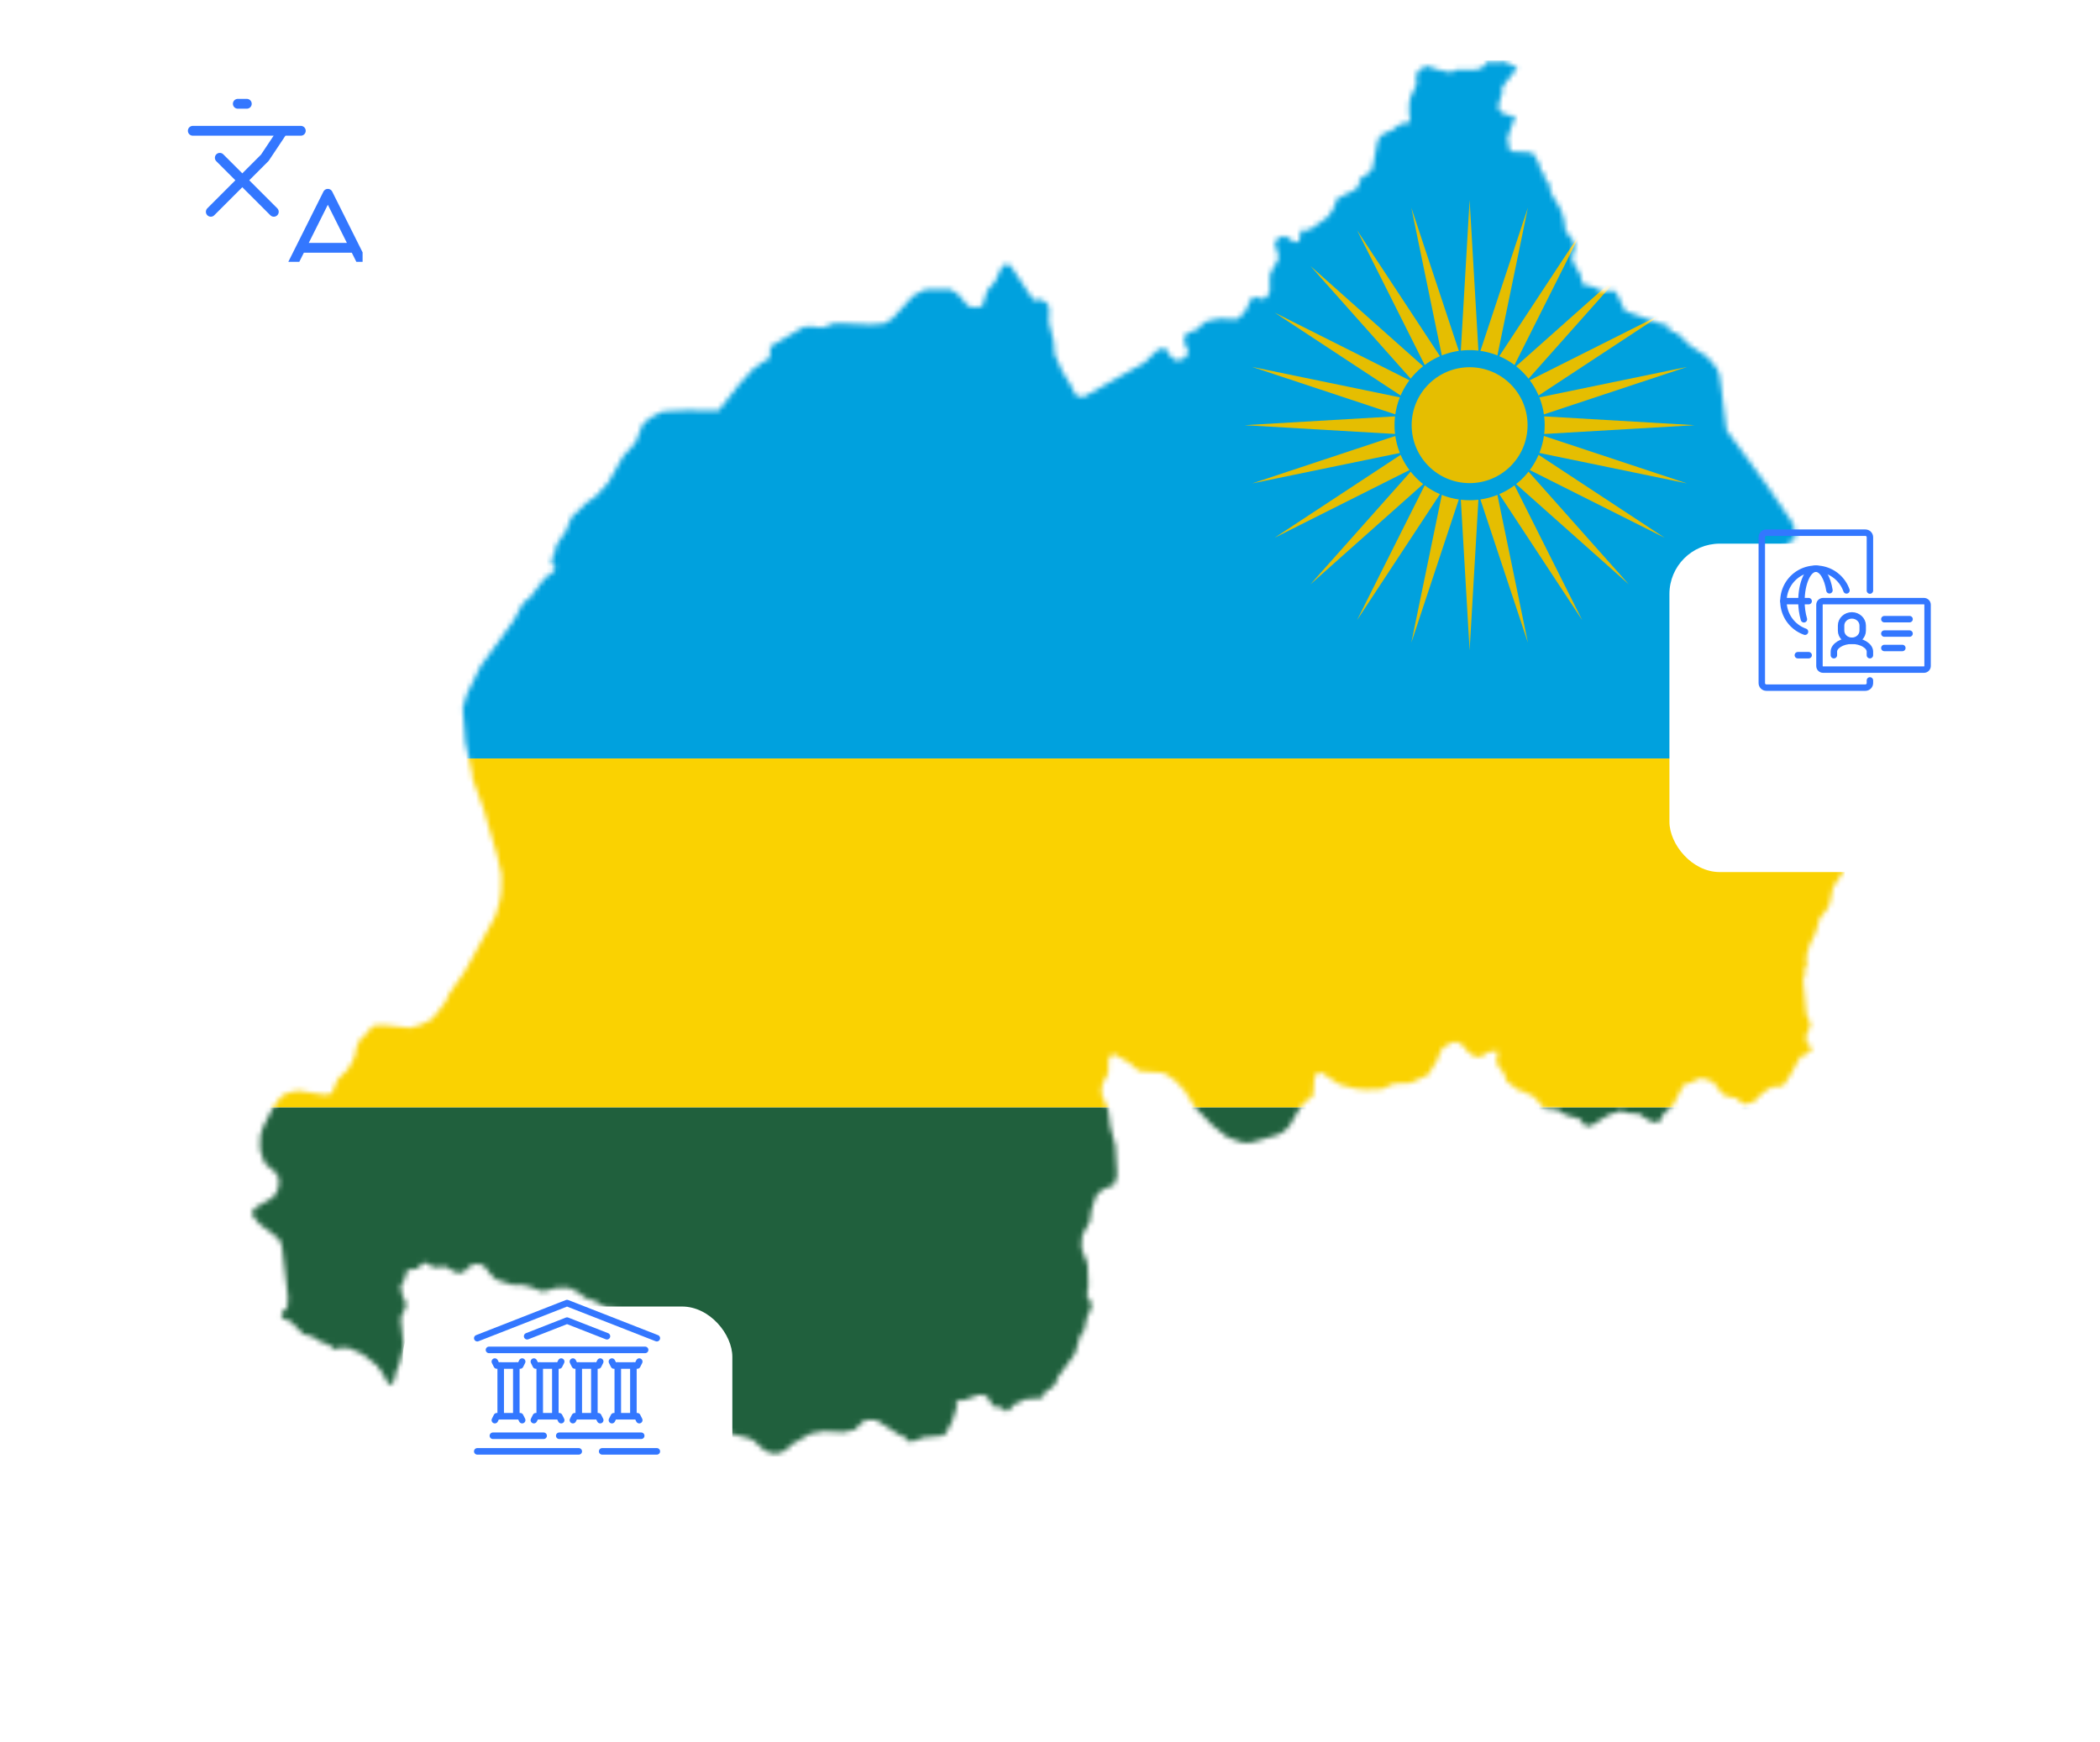 <svg fill="none" height="346" viewBox="0 0 417 346" width="417" xmlns="http://www.w3.org/2000/svg" xmlns:xlink="http://www.w3.org/1999/xlink"><filter id="a" color-interpolation-filters="sRGB" filterUnits="userSpaceOnUse" height="105.654" width="104.346" x="4.539" y="3"><feFlood flood-opacity="0" result="BackgroundImageFix"/><feColorMatrix in="SourceAlpha" result="hardAlpha" type="matrix" values="0 0 0 0 0 0 0 0 0 0 0 0 0 0 0 0 0 0 127 0"/><feOffset dy="19.461"/><feGaussianBlur stdDeviation="9.731"/><feComposite in2="hardAlpha" operator="out"/><feColorMatrix type="matrix" values="0 0 0 0 0.023 0 0 0 0 0.105 0 0 0 0 0.23 0 0 0 0.1 0"/><feBlend in2="BackgroundImageFix" mode="normal" result="effect1_dropShadow_1032_11719"/><feBlend in="SourceGraphic" in2="effect1_dropShadow_1032_11719" mode="normal" result="shape"/></filter><filter id="b" color-interpolation-filters="sRGB" filterUnits="userSpaceOnUse" height="105.654" width="104.346" x="60.539" y="240"><feFlood flood-opacity="0" result="BackgroundImageFix"/><feColorMatrix in="SourceAlpha" result="hardAlpha" type="matrix" values="0 0 0 0 0 0 0 0 0 0 0 0 0 0 0 0 0 0 127 0"/><feOffset dy="19.461"/><feGaussianBlur stdDeviation="9.731"/><feComposite in2="hardAlpha" operator="out"/><feColorMatrix type="matrix" values="0 0 0 0 0.023 0 0 0 0 0.105 0 0 0 0 0.23 0 0 0 0.1 0"/><feBlend in2="BackgroundImageFix" mode="normal" result="effect1_dropShadow_1032_11719"/><feBlend in="SourceGraphic" in2="effect1_dropShadow_1032_11719" mode="normal" result="shape"/></filter><filter id="c" color-interpolation-filters="sRGB" filterUnits="userSpaceOnUse" height="104.146" width="104.146" x="312.039" y="88.5"><feFlood flood-opacity="0" result="BackgroundImageFix"/><feColorMatrix in="SourceAlpha" result="hardAlpha" type="matrix" values="0 0 0 0 0 0 0 0 0 0 0 0 0 0 0 0 0 0 127 0"/><feOffset dy="19.461"/><feGaussianBlur stdDeviation="9.731"/><feComposite in2="hardAlpha" operator="out"/><feColorMatrix type="matrix" values="0 0 0 0 0.023 0 0 0 0 0.105 0 0 0 0 0.23 0 0 0 0.1 0"/><feBlend in2="BackgroundImageFix" mode="normal" result="effect1_dropShadow_1032_11719"/><feBlend in="SourceGraphic" in2="effect1_dropShadow_1032_11719" mode="normal" result="shape"/></filter><clipPath id="d"><path d="m34.917 14.128h37.083v37.872h-37.083z"/></clipPath><clipPath id="e"><path d="m94 258h37.2v31h-37.2z"/></clipPath><mask id="f" height="278" maskUnits="userSpaceOnUse" width="317" x="50" y="12"><path d="m335.688 215.047 1.478-.767.876-.164 2.189.767.766 1.039.985 1.259.821.493 2.025.438 1.204 1.039.821.11 1.642-.602 1.368-1.478 1.916-1.313 2.08-.165.492-.383 1.314-2.079.602-1.095 1.313-2.408.876-.055.328-.657.602-.273.602-.657-.164-.274-.821-.219-.438-1.641.931-2.244-.055-.657-.712-1.587-.109-1.15-.547-5.746.328-1.04.055-1.423.438-.657-.219-1.259.273-1.258.548-1.642 1.094-2.189.821-2.901.493-.547.821-.931.656-1.423.603-3.065 2.298-3.502.055-1.697-2.901-5.746-.547-.384-.438-.547-1.751-2.299-3.339-4.816-5.09-9.577-.656.328-1.15.164-.273 1.314-.767-.383-.93.328-.109-.274.492-1.313.657-.657 1.04-.821 1.04-.109 1.04-1.15.547-1.477.711-1.095.11-.93-.219-1.423 1.368-1.861.164-.329.329-.602.164-.766-.383-1.642-1.15-.273-.602-.493-.164-.438 1.368-1.423.11-.438.219-2.189-.602-3.776.055-1.095 1.204-1.806.437-1.258-.164-.931-.164-.985-.602-.93-2.025-1.423 1.642-2.299-.383-.985.109-2.463-.492-2.244.766-1.697 1.259-.602.219-.602-.165-1.313-.164-1.204-1.313-1.97-4.16-6.075-7.224-9.851-.602-.821-1.095-8.812-.328-2.189-.438-1.204-1.97-2.353-2.572-1.697-.712-.438-2.736-2.627-1.259-.274-.547-1.259-1.04-.164-7.498-2.682-1.369-2.955-.054-.164-.602-.766-.493-.164-1.806.219-1.915-.93-2.244-.602-.274-1.642-1.697-3.01.11-1.149.492-1.806-.547-1.149-1.368-1.751-.329-2.244-.547-1.806-2.025-3.503-.492-2.08-.712-.657-.164-1.149-.766-.438.054-.766-.383-.821-.985-1.806-.602-.328-3.886-.219-.328-.328-.383-2.408 1.478-4.05-.219-.274-1.259-.164-1.204-.492-.602-.821-.055-.492.383-1.259.493-1.697-.164-.657 3.119-3.995-2.408-1.095-1.368-.219-.438.602-1.04-.657-.492.164-1.423 1.313-1.15.328h-3.886l-.875.438h-.547l-2.682-.602-1.423-.602-.164.055-1.314.493-.711.711-.219 1.259.109 1.149-1.204 2.518-.274 1.313v1.915l.219 1.751-1.587.274-.821.383-.985.821-2.025.876-.985 1.04-1.204 6.184-.602.109-.493.985-1.149.383-.328.657.054.328.055.219-.711 1.04-3.777 1.915-.711 2.025-1.259 1.697-3.667 2.572h-1.532l-.383 2.244-.985.055-1.642-1.149h-.767l-1.258.876-.11.712.274.93.438 1.478-.11.712-1.478 2.572-.164.821v2.901l-.438.876-.602.493-.93.055-.821-.383-1.04.493-.711 1.861-1.314 1.642-.657.438h-.985l-2.462-.109-2.463.492-.821.493-1.204 1.204-1.861.657-.438.383-.219.712v.985l.712 1.149-.11.93-.273.657-.821.493-1.314.164-1.149-1.04-.329-.657-.219-.383-.437-.328-.602.055-.712.274-1.094.985-1.478 1.478-11.056 6.239-.602.328-.547.328-1.204-.164-.602-.602-.602-1.368-1.806-2.955-1.532-3.448-.165-2.463-.985-3.886.055-1.697v-1.204l-.328-.821-1.259-.766-1.533.11-4.542-6.841-.274-.164h-1.094l-.384.493-1.313 2.846-.766.876-.821.93-.876 2.901-.547.274-.657.164-1.697-.274-1.97-2.353-1.532-.985h-4.598l-.875.219-1.587.876-.384.219-4.049 4.433-1.588 1.04-2.9.219-5.911-.274-1.751.109-.493.328-1.423.438-.985-.109-.657-.11-1.915.055-6.787 3.995.164 1.149-.383 1.259-1.368.712-1.697 1.259-1.97 2.189-.602.602-4.105 5.254-.164.219-6.513-.055-4.487.219-.657.274-1.423.712-1.259.876-.821.821-1.368 3.503-2.463 2.736-3.01 5.309-1.149 1.259-1.259 1.368-1.861 1.313-3.01 2.901-1.04 2.627-1.916 2.846-.492 1.97-.438.711.055 1.15.547.328v.383l.055.219-.657.876-.985.602-1.04 1.149-2.353 3.12-.985.711-.602.766-1.533 2.901-3.612 5.035-3.01 4.105-2.736 5.582-.821 2.791.438 5.364.055 1.204 1.423 6.677v.657l2.353 6.458.055.274 1.04 3.612 1.478 4.98.876 3.886-.055 3.284-.274 1.806-.876 3.01-1.04 1.915-4.597 8.319-.602 1.04-2.955 4.214-.602 1.423-1.313 1.752-1.423 1.806-2.025 1.094-2.353.712-5.199-.548h-1.532l-1.04.384-.493.821-1.751 1.696-.493 1.095-.274.492-.055 1.04-.657 1.697-.985 1.642-1.97 1.915-1.095 2.627-.547.329-.985.109-5.199-.821-1.697.329-1.204.492-.712.602-1.478 2.08-1.915 3.776-.493 1.423-.11 2.08.11 1.313.876 2.354 2.08 1.751.164.383.492.602.055 1.15-.164 1.149-.547 1.149-.766.712-3.12 1.86-.602.602-.11.657.219.548 1.259 1.477 3.831 2.956.602 1.477 1.204 10.235-.164 1.97-.985.821-.164.711.219.548 1.642.657 2.135 2.134.274.328 1.97.548 1.478.985 1.587.547 1.532 1.095.602-.383 1.806-.055 2.846 1.259 2.846 2.244 1.313 1.806.274.602.876 1.587.985-.876.328-1.697.712-1.696.602-2.518.11-1.04.055-.547-.493-4.707.11-.711.821-1.587.11-.931-.766-1.696-.328-1.697.766-1.259.493-1.806.383-.219 1.697-.219 1.313-1.258 2.025.985 2.408-.11 1.642 1.04 1.095.164.602-.054 1.423-1.314.985-.383 1.204.109.602.329 1.259 1.587 1.04 1.04 2.682.876.875.273 1.259-.109 1.697.328 2.408.931.711.054 2.408-.657 2.463-.054 2.025 1.04 1.314 1.039 1.915.603 1.642 1.094.602.274.931.054 1.094.11.657.383.328.493.493 2.627-.547 1.532v.055l-.11 1.149.766 1.149 1.806 1.697.11 1.751 1.204 2.025.383 1.259-.164.657-1.314 1.04-.93.711-.328.985.985 2.08.821.821.875 1.478v1.259l-.547 1.149v.492l2.189 3.12.055 1.259.274.164 1.094-.219 1.15-2.353.273-.602 1.533-1.04 2.079.328.821-.109 1.587-.548 1.15-.985 1.696-.547h.548.875l1.806 1.314 4.379 1.039.875.383.329.165 2.298 2.079 1.861.548 1.204-.219 1.204-.657.931-.93 3.776-2.19 2.463-.437.164-.055 3.229.164.712.055 2.353-.548v-.054l1.532-1.533.821-.328h.165l1.641.055 4.926 3.119.712.164.875 1.04 1.478-.328 1.259-.547 4.104-.383.493-.493 1.095-2.08.109-.164.931-2.901-.165-.766.274-.547 1.423-.11 2.901-1.039 1.039.054.931.712.492 1.04.712.602 1.204.054 1.149.931 1.916-1.806.875-.219.821-.493 3.229-.219.438-.383.438-1.04 1.259-.656.657-.712.438-1.259 3.447-4.761 1.15-3.886.657-.602.547-2.627.547-1.204.383-.876-.109-.985-.821-1.368.328-2.025-.164-4.269-1.204-3.01.055-1.642v-.547l.273-.821 1.314-2.354.328-2.353.931-2.791.547-.657 1.04-.711 2.025-.821.547-1.916-.219-3.886-.109-1.97-.985-3.667-.438-3.448-1.204-2.846-.164-.821.273-1.642 1.095-1.915.054-2.518.055-.437.712-.876h.328l3.01 1.696 1.97 1.642 1.15.11 3.776.273 2.189 1.478 1.916 2.025.657 1.04 1.368 2.244 3.557 3.667 2.956 2.353 2.846.985 1.258.11.931-.164 2.682-.767 2.189-.656.821-.384 1.477-1.258 1.971-3.394 1.094-1.422 1.533-1.095.219-.657.218-3.065.274-.656.438-.384.657-.109.93.657 2.682 1.751 3.065.821 2.079.219 3.284-.11 2.408-1.094 3.229-.11 1.752-.821 1.751-.766.219-.383.766-1.204.766-1.204.821-2.08.548-.656 1.696-.986.876-.054.93.383 1.642 1.861 1.15.656h1.149l1.532-.93.712-.109.875-.11.219.219-.273 1.697.164.766.657 1.04.492.383.766 2.025 2.409 1.751 1.039.274 2.025 1.04 1.916 2.244 2.518.273h.164l1.587 1.04 2.682.712 1.313 1.532 1.149-.164 3.229-2.025 2.463-.876 1.971.493 1.696.054 1.259.876 1.368.766.985.055.657-.274.712-1.477 1.806-1.587 2.025-3.886.602-.438z" fill="#fff"/></mask><g mask="url(#f)"><path d="m366.337 12h-415.89v138.63h415.89z" fill="#00a1de"/><path d="m366.337 150.63h-415.89v69.315h415.89z" fill="#fad201"/><path d="m366.337 219.945h-415.89v69.315h415.89z" fill="#20603d"/><g fill="#e5be01"><path d="m336.531 84.434-30.964 1.809 29.441 9.762-30.377-6.266 25.91 17.049-27.72-13.915 20.616 23.175-23.175-20.616 13.915 27.721-17.049-25.911 6.266 30.377-9.761-29.44-1.81 30.963-.385-45.093z"/><path d="m336.531 84.434-30.964-1.81 29.441-9.762-30.377 6.266 25.91-17.049-27.72 13.915 20.616-23.174-23.175 20.615 13.915-27.72-17.049 25.911 6.266-30.377-9.761 29.44-1.81-30.964-.385 45.093z"/><path d="m247.115 84.434 30.964 1.809-29.441 9.762 30.377-6.266-25.91 17.049 27.72-13.915-20.615 23.175 23.174-20.616-13.915 27.721 17.049-25.911-6.266 30.377 9.762-29.44 1.809 30.963.385-45.093z"/><path d="m247.115 84.434 30.964-1.81-29.441-9.762 30.377 6.266-25.91-17.049 27.72 13.915-20.615-23.174 23.174 20.615-13.915-27.72 17.049 25.911-6.266-30.377 9.762 29.44 1.809-30.964.385 45.093z"/><path d="m291.823 97.642c7.295 0 13.208-5.913 13.208-13.208s-5.913-13.208-13.208-13.208-13.208 5.914-13.208 13.208 5.913 13.208 13.208 13.208z" stroke="#00a1de" stroke-width="3.4"/></g></g><g filter="url(#a)"><rect fill="#fff" height="66.731" rx="10" width="65.423" x="24" y="3"/></g><g clip-path="url(#d)"><path d="m43.646 31.334 10.725 10.725m-12.512 0 10.725-10.725 3.575-5.362m-17.875 0h21.45m-12.512-5.362h1.788m25.025 35.75-8.938-17.875-8.938 17.875m3.575-7.15h10.725" stroke="#37f" stroke-linecap="round" stroke-linejoin="round" stroke-width="1.95"/></g><g filter="url(#b)"><rect fill="#fff" height="66.731" rx="10" width="65.423" x="80" y="240"/></g><g clip-path="url(#e)" stroke="#37f" stroke-linecap="round" stroke-linejoin="round" stroke-width="1.3"><path d="m130.425 265.75-17.825-6.975-17.825 6.975"/><path d="m120.522 265.362-7.922-3.1-7.923 3.1"/><path d="m97.1 268.075h31"/><path d="m107.95 285.125h-10.075"/><path d="m127.325 285.125h-16.275"/><path d="m114.925 288.225h-20.15"/><path d="m130.425 288.225h-10.85"/><path d="m126.937 270.4-.387.775h-4.65l-.388-.775"/><path d="m119.187 270.4-.387.775h-4.65l-.388-.775"/><path d="m111.437 270.4-.387.775h-4.65l-.388-.775"/><path d="m99.425 271.175v10.075"/><path d="m103.687 270.4-.387.775h-4.65l-.388-.775"/><path d="m126.937 282.025-.387-.775h-4.65l-.388.775"/><path d="m119.187 282.025-.387-.775h-4.65l-.388.775"/><path d="m111.437 282.025-.387-.775h-4.65l-.388.775"/><path d="m103.687 282.025-.387-.775h-4.65l-.388.775"/><path d="m102.525 271.175v10.075"/><path d="m107.175 271.175v10.075"/><path d="m110.275 271.175v10.075"/><path d="m114.925 271.175v10.075"/><path d="m118.025 271.175v10.075"/><path d="m122.675 271.175v10.075"/><path d="m125.775 271.175v10.075"/></g><g filter="url(#c)"><rect fill="#fff" height="65.223" rx="10" width="65.223" x="331.5" y="88.5"/></g><g stroke="#37f" stroke-linecap="round" stroke-width="1.28"><path d="m382.046 119.38h-20.037c-.395 0-.716.321-.716.716v12.165c0 .395.321.716.716.716h20.037c.395 0 .715-.321.715-.716v-12.165c0-.395-.32-.716-.715-.716z" stroke-linejoin="round"/><path d="m367.733 122.213c1.186 0 2.147.902 2.147 2.016v1.007c0 1.114-.961 2.016-2.147 2.016-1.185 0-2.146-.902-2.146-2.016v-1.007c0-1.114.961-2.016 2.146-2.016z" stroke-linejoin="round"/><path d="m364.156 130.114v-.715c0-1.114 1.602-2.147 3.578-2.147s3.578 1.033 3.578 2.147v.715" stroke-linejoin="round"/><path d="m374.175 122.958h5.009" stroke-linejoin="round"/><path d="m374.175 125.821h5.009" stroke-linejoin="round"/><path d="m374.175 128.683h3.578" stroke-linejoin="round"/><path d="m371.312 117.279v-10.584c.002-.24-.091-.47-.259-.641-.167-.171-.396-.268-.636-.27h-19.678c-.24.002-.469.099-.636.27-.168.171-.261.401-.259.641v28.949c-.002.239.091.47.259.641.167.17.396.268.636.27h19.678c.24-.002.469-.1.636-.27.168-.171.261-.402.259-.641v-.52" stroke-linejoin="round"/><path d="m358.424 125.451c-1.026-.364-1.942-.982-2.664-1.796-.722-.815-1.226-1.799-1.465-2.861s-.205-2.167.099-3.212.868-1.996 1.639-2.764 1.724-1.329 2.771-1.629c1.046-.3 2.151-.33 3.212-.087s2.043.75 2.855 1.476c.812.725 1.426 1.644 1.787 2.671" stroke-miterlimit="10"/><path d="m358.205 122.985c-.335-1.172-.5-2.386-.489-3.605 0-3.557 1.281-6.44 2.862-6.44 1.245 0 2.304 1.789 2.698 4.286" stroke-miterlimit="10"/><path d="m354.137 119.38h5.009" stroke-miterlimit="10"/><path d="m357 130.115h2.146" stroke-linejoin="round"/></g></svg>